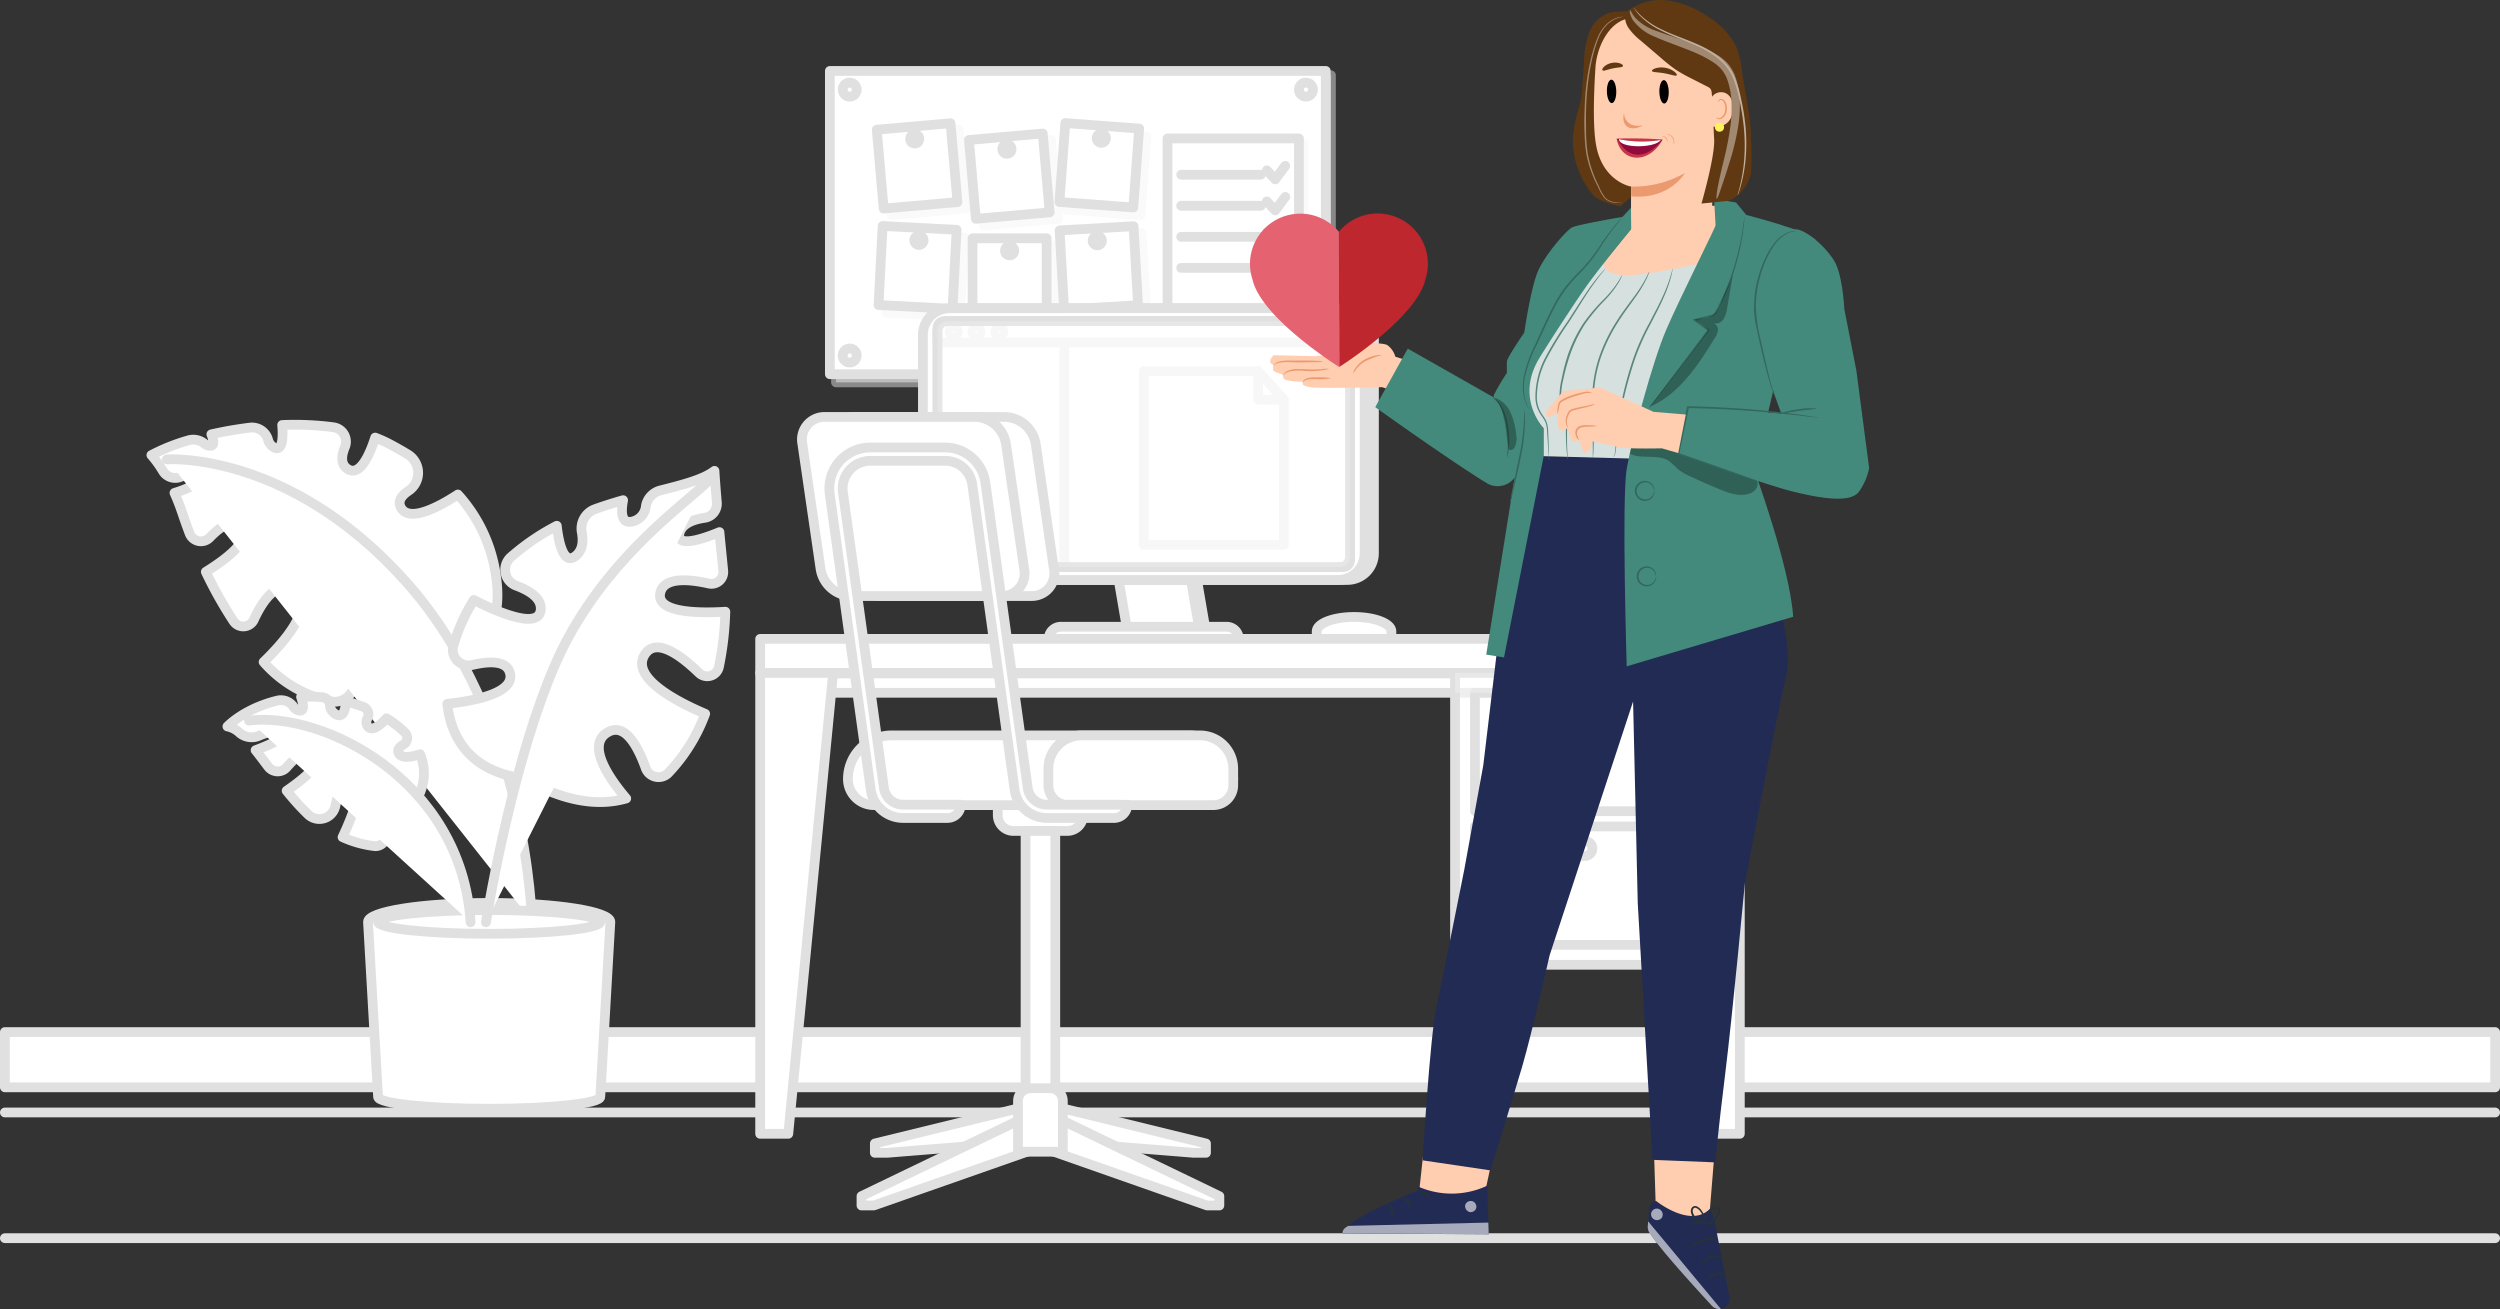 <svg xmlns="http://www.w3.org/2000/svg" width="513.013" height="268.632" viewBox="0 0 513.013 268.632">
  <rect x="0" y="0" width="513.013" height="268.632" fill="#333333" stroke="none"/>
  <g id="Group_14195" data-name="Group 14195" transform="translate(-706 -295.466)">
    <g id="Group_14174" data-name="Group 14174" transform="translate(2531.792 1162.202)">
      <g id="Group_14156" data-name="Group 14156" transform="translate(-1655.498 -852.182)">
        <rect id="Rectangle_4412" data-name="Rectangle 4412" width="101.564" height="63.027" transform="translate(1.257 0.887)" fill="#fff" stroke="#e0e0e0" stroke-linecap="round" stroke-linejoin="round" stroke-width="2" opacity="0.5" style="mix-blend-mode: overlay;isolation: isolate"/>
        <g id="Group_14155" data-name="Group 14155">
          <rect id="Rectangle_4413" data-name="Rectangle 4413" width="101.76" height="62.236" fill="#fff" stroke="#e0e0e0" stroke-linecap="round" stroke-linejoin="round" stroke-width="2"/>
          <rect id="Rectangle_4414" data-name="Rectangle 4414" width="26.969" height="35.35" transform="translate(70.243 15.104)" fill="#fff" stroke="#e0e0e0" stroke-linecap="round" stroke-linejoin="round" stroke-width="2" opacity="0.16" style="mix-blend-mode: multiply;isolation: isolate"/>
          <g id="Group_14137" data-name="Group 14137" transform="translate(2.629 2.398)">
            <g id="Group_14135" data-name="Group 14135">
              <path id="Path_33394" data-name="Path 33394" d="M-1569.588-847.224a1.439,1.439,0,0,1-1.439,1.439,1.439,1.439,0,0,1-1.439-1.439,1.438,1.438,0,0,1,1.439-1.439A1.439,1.439,0,0,1-1569.588-847.224Z" transform="translate(1572.466 848.663)" fill="#fff" stroke="#e0e0e0" stroke-linecap="round" stroke-linejoin="round" stroke-width="2"/>
              <path id="Path_33395" data-name="Path 33395" d="M-1569.588-767.143a1.439,1.439,0,0,1-1.439,1.439,1.439,1.439,0,0,1-1.439-1.439,1.439,1.439,0,0,1,1.439-1.44A1.44,1.44,0,0,1-1569.588-767.143Z" transform="translate(1572.466 823.146)" fill="#fff" stroke="#e0e0e0" stroke-linecap="round" stroke-linejoin="round" stroke-width="2"/>
            </g>
            <g id="Group_14136" data-name="Group 14136" transform="translate(93.625)">
              <path id="Path_33396" data-name="Path 33396" d="M-1432.176-847.224a1.439,1.439,0,0,1-1.44,1.439,1.439,1.439,0,0,1-1.439-1.439,1.439,1.439,0,0,1,1.439-1.439A1.439,1.439,0,0,1-1432.176-847.224Z" transform="translate(1435.055 848.663)" fill="#fff" stroke="#e0e0e0" stroke-linecap="round" stroke-linejoin="round" stroke-width="2"/>
              <path id="Path_33397" data-name="Path 33397" d="M-1432.176-767.143a1.44,1.44,0,0,1-1.44,1.439,1.439,1.439,0,0,1-1.439-1.439,1.44,1.44,0,0,1,1.439-1.44A1.44,1.44,0,0,1-1432.176-767.143Z" transform="translate(1435.055 823.146)" fill="#fff" stroke="#e0e0e0" stroke-linecap="round" stroke-linejoin="round" stroke-width="2"/>
            </g>
          </g>
          <g id="Group_14139" data-name="Group 14139" transform="translate(9.617 10.735)">
            <rect id="Rectangle_4415" data-name="Rectangle 4415" width="15.201" height="16.241" transform="translate(1.702 2.658) rotate(-5.015)" fill="#fff" stroke="#e0e0e0" stroke-linecap="round" stroke-linejoin="round" stroke-width="2" opacity="0.16" style="mix-blend-mode: multiply;isolation: isolate"/>
            <g id="Group_14138" data-name="Group 14138">
              <rect id="Rectangle_4416" data-name="Rectangle 4416" width="15.201" height="16.241" transform="translate(0 1.329) rotate(-5.015)" fill="#fff" stroke="#e0e0e0" stroke-linecap="round" stroke-linejoin="round" stroke-width="2"/>
              <circle id="Ellipse_1116" data-name="Ellipse 1116" cx="0.948" cy="0.948" r="0.948" transform="matrix(0.177, -0.984, 0.984, 0.177, 6.693, 3.975)" fill="#fff" stroke="#e0e0e0" stroke-linecap="round" stroke-linejoin="round" stroke-width="2"/>
            </g>
          </g>
          <g id="Group_14141" data-name="Group 14141" transform="translate(28.537 12.844)">
            <rect id="Rectangle_4417" data-name="Rectangle 4417" width="15.201" height="16.241" transform="translate(1.702 2.656) rotate(-5.006)" fill="#fff" stroke="#e0e0e0" stroke-linecap="round" stroke-linejoin="round" stroke-width="2" opacity="0.16" style="mix-blend-mode: multiply;isolation: isolate"/>
            <g id="Group_14140" data-name="Group 14140">
              <rect id="Rectangle_4418" data-name="Rectangle 4418" width="15.201" height="16.241" transform="translate(0 1.326) rotate(-5.006)" fill="#fff" stroke="#e0e0e0" stroke-linecap="round" stroke-linejoin="round" stroke-width="2"/>
              <circle id="Ellipse_1117" data-name="Ellipse 1117" cx="0.949" cy="0.949" r="0.949" transform="translate(6.846 2.26)" fill="#fff" stroke="#e0e0e0" stroke-linecap="round" stroke-linejoin="round" stroke-width="2"/>
            </g>
          </g>
          <g id="Group_14143" data-name="Group 14143" transform="translate(47.104 10.696)">
            <rect id="Rectangle_4419" data-name="Rectangle 4419" width="16.241" height="15.201" transform="translate(1.465 17.782) rotate(-85.728)" fill="#fff" stroke="#e0e0e0" stroke-linecap="round" stroke-linejoin="round" stroke-width="2" opacity="0.16" style="mix-blend-mode: multiply;isolation: isolate"/>
            <g id="Group_14142" data-name="Group 14142">
              <rect id="Rectangle_4420" data-name="Rectangle 4420" width="15.201" height="16.241" transform="translate(1.21 0) rotate(4.272)" fill="#fff" stroke="#e0e0e0" stroke-linecap="round" stroke-linejoin="round" stroke-width="2"/>
              <path id="Path_33398" data-name="Path 33398" d="M-1494.068-832.286a.948.948,0,0,1-1.016.875.947.947,0,0,1-.875-1.016.949.949,0,0,1,1.017-.876A.949.949,0,0,1-1494.068-832.286Z" transform="translate(1503.612 835.471)" fill="#fff" stroke="#e0e0e0" stroke-linecap="round" stroke-linejoin="round" stroke-width="2"/>
            </g>
          </g>
          <g id="Group_14145" data-name="Group 14145" transform="translate(9.991 31.819)">
            <rect id="Rectangle_4421" data-name="Rectangle 4421" width="16.241" height="15.201" transform="translate(1.502 17.771) rotate(-87.06)" fill="#fff" stroke="#e0e0e0" stroke-linecap="round" stroke-linejoin="round" stroke-width="2" opacity="0.16" style="mix-blend-mode: multiply;isolation: isolate"/>
            <g id="Group_14144" data-name="Group 14144">
              <rect id="Rectangle_4422" data-name="Rectangle 4422" width="15.201" height="16.241" transform="translate(0.833 0) rotate(2.94)" fill="#fff" stroke="#e0e0e0" stroke-linecap="round" stroke-linejoin="round" stroke-width="2"/>
              <path id="Path_33399" data-name="Path 33399" d="M-1548.986-801.559a.949.949,0,0,1-1,.9.949.949,0,0,1-.9-1,.949.949,0,0,1,1-.9A.948.948,0,0,1-1548.986-801.559Z" transform="translate(1558.225 804.55)" fill="#fff" stroke="#e0e0e0" stroke-linecap="round" stroke-linejoin="round" stroke-width="2"/>
            </g>
          </g>
          <g id="Group_14147" data-name="Group 14147" transform="translate(29.278 34.346)">
            <rect id="Rectangle_4423" data-name="Rectangle 4423" width="15.201" height="16.241" transform="translate(1.579 1.473)" fill="#fff" stroke="#e0e0e0" stroke-linecap="round" stroke-linejoin="round" stroke-width="2" opacity="0.16" style="mix-blend-mode: multiply;isolation: isolate"/>
            <g id="Group_14146" data-name="Group 14146">
              <rect id="Rectangle_4424" data-name="Rectangle 4424" width="15.201" height="16.241" fill="#fff" stroke="#e0e0e0" stroke-linecap="round" stroke-linejoin="round" stroke-width="2"/>
              <circle id="Ellipse_1118" data-name="Ellipse 1118" cx="0.949" cy="0.949" r="0.949" transform="translate(6.652 1.607)" fill="#fff" stroke="#e0e0e0" stroke-linecap="round" stroke-linejoin="round" stroke-width="2"/>
            </g>
          </g>
          <g id="Group_14149" data-name="Group 14149" transform="translate(47.141 31.865)">
            <rect id="Rectangle_4425" data-name="Rectangle 4425" width="15.201" height="16.241" transform="translate(1.66 2.244) rotate(-3.259)" fill="#fff" stroke="#e0e0e0" stroke-linecap="round" stroke-linejoin="round" stroke-width="2" opacity="0.16" style="mix-blend-mode: multiply;isolation: isolate"/>
            <g id="Group_14148" data-name="Group 14148">
              <rect id="Rectangle_4426" data-name="Rectangle 4426" width="15.201" height="16.241" transform="translate(0 0.864) rotate(-3.259)" fill="#fff" stroke="#e0e0e0" stroke-linecap="round" stroke-linejoin="round" stroke-width="2"/>
              <path id="Path_33400" data-name="Path 33400" d="M-1495.283-801.533a.949.949,0,0,1-.893,1,.949.949,0,0,1-1-.893.948.948,0,0,1,.893-1A.949.949,0,0,1-1495.283-801.533Z" transform="translate(1503.963 804.463)" fill="#fff" stroke="#e0e0e0" stroke-linecap="round" stroke-linejoin="round" stroke-width="2"/>
            </g>
          </g>
          <rect id="Rectangle_4427" data-name="Rectangle 4427" width="26.969" height="35.35" transform="translate(69.285 13.852)" fill="#fff" stroke="#e0e0e0" stroke-linecap="round" stroke-linejoin="round" stroke-width="2"/>
          <g id="Group_14154" data-name="Group 14154" transform="translate(72.089 19.479)">
            <g id="Group_14150" data-name="Group 14150">
              <line id="Line_401" data-name="Line 401" x2="16.343" transform="translate(0 1.82)" fill="#fff" stroke="#e0e0e0" stroke-linecap="round" stroke-linejoin="round" stroke-width="2"/>
              <path id="Path_33401" data-name="Path 33401" d="M-1444.726-822.668l1.727,1.852,2.059-2.779" transform="translate(1462.301 823.594)" fill="#fff" stroke="#e0e0e0" stroke-linecap="round" stroke-linejoin="round" stroke-width="2"/>
            </g>
            <g id="Group_14151" data-name="Group 14151" transform="translate(0 6.372)">
              <line id="Line_402" data-name="Line 402" x2="16.343" transform="translate(0 1.821)" fill="#fff" stroke="#e0e0e0" stroke-linecap="round" stroke-linejoin="round" stroke-width="2"/>
              <path id="Path_33402" data-name="Path 33402" d="M-1444.726-813.316l1.727,1.852,2.059-2.779" transform="translate(1462.301 814.242)" fill="#fff" stroke="#e0e0e0" stroke-linecap="round" stroke-linejoin="round" stroke-width="2"/>
            </g>
            <g id="Group_14152" data-name="Group 14152" transform="translate(0 12.743)">
              <line id="Line_403" data-name="Line 403" x2="16.343" transform="translate(0 1.821)" fill="#fff" stroke="#e0e0e0" stroke-linecap="round" stroke-linejoin="round" stroke-width="2"/>
              <path id="Path_33403" data-name="Path 33403" d="M-1444.726-803.965l1.727,1.852,2.059-2.779" transform="translate(1462.301 804.891)" fill="#fff" stroke="#e0e0e0" stroke-linecap="round" stroke-linejoin="round" stroke-width="2"/>
            </g>
            <g id="Group_14153" data-name="Group 14153" transform="translate(0 19.115)">
              <line id="Line_404" data-name="Line 404" x2="16.343" transform="translate(0 1.82)" fill="#fff" stroke="#e0e0e0" stroke-linecap="round" stroke-linejoin="round" stroke-width="2"/>
              <path id="Path_33404" data-name="Path 33404" d="M-1444.726-794.613l1.727,1.852,2.059-2.779" transform="translate(1462.301 795.539)" fill="#fff" stroke="#e0e0e0" stroke-linecap="round" stroke-linejoin="round" stroke-width="2"/>
            </g>
          </g>
        </g>
      </g>
      <g id="Group_14158" data-name="Group 14158" transform="translate(-1824.792 -654.954)">
        <rect id="Rectangle_4428" data-name="Rectangle 4428" width="511.013" height="11.345" fill="#fff" stroke="#e0e0e0" stroke-linecap="round" stroke-linejoin="round" stroke-width="2"/>
        <g id="Group_14157" data-name="Group 14157" transform="translate(0 16.504)">
          <line id="Line_405" data-name="Line 405" x2="511.013" fill="#fff" stroke="#e0e0e0" stroke-linecap="round" stroke-linejoin="round" stroke-width="2"/>
          <line id="Line_406" data-name="Line 406" x2="511.013" transform="translate(0 25.793)" fill="#fff" stroke="#e0e0e0" stroke-linecap="round" stroke-linejoin="round" stroke-width="2"/>
        </g>
      </g>
      <g id="Group_14161" data-name="Group 14161" transform="translate(-1636.407 -803.488)">
        <path id="Path_33405" data-name="Path 33405" d="M-1472.259-696.364H-1487.1l-5.581-32.577h14.839Z" transform="translate(1530.58 764.217)" fill="#fff" stroke="#e0e0e0" stroke-linecap="round" stroke-linejoin="round" stroke-width="2"/>
        <path id="Path_33406" data-name="Path 33406" d="M-1474.089-696.364h-14.839l-5.581-32.577h14.839Z" transform="translate(1531.163 764.217)" fill="#fff" stroke="#e0e0e0" stroke-linecap="round" stroke-linejoin="round" stroke-width="2"/>
        <path id="Path_33407" data-name="Path 33407" d="M-1471.411-682.293h-39a2.491,2.491,0,0,1,2.491-2.491h34.014a2.491,2.491,0,0,1,2.491,2.491Z" transform="translate(1536.229 750.146)" fill="#fff" stroke="#e0e0e0" stroke-linecap="round" stroke-linejoin="round" stroke-width="2"/>
        <rect id="Rectangle_4429" data-name="Rectangle 4429" width="90.64" height="55.764" rx="5.468" transform="translate(1.916)" fill="#fff" stroke="#e0e0e0" stroke-linecap="round" stroke-linejoin="round" stroke-width="2"/>
        <rect id="Rectangle_4430" data-name="Rectangle 4430" width="90.64" height="55.764" rx="5.468" fill="#fff" stroke="#e0e0e0" stroke-linecap="round" stroke-linejoin="round" stroke-width="2"/>
        <rect id="Rectangle_4431" data-name="Rectangle 4431" width="84.645" height="50.453" rx="2.016" transform="translate(2.998 2.655)" fill="#fff" stroke="#e0e0e0" stroke-linecap="round" stroke-linejoin="round" stroke-width="2"/>
        <path id="Path_33408" data-name="Path 33408" d="M-1448.474-776.817h-57.27v50.453h57.27a1.373,1.373,0,0,0,1.373-1.374v-47.706A1.373,1.373,0,0,0-1448.474-776.817Z" transform="translate(1534.743 779.473)" fill="#fff" stroke="#e0e0e0" stroke-linecap="round" stroke-linejoin="round" stroke-width="2"/>
        <path id="Path_33409" data-name="Path 33409" d="M-1453.045-726.11h-28.744v-35.643h23.474l5.27,5.86Z" transform="translate(1527.11 774.672)" fill="#fff" stroke="#e0e0e0" stroke-linecap="round" stroke-linejoin="round" stroke-width="2"/>
        <path id="Path_33410" data-name="Path 33410" d="M-1442.067-755.893h-5.27v-5.86Z" transform="translate(1516.132 774.672)" fill="#fff" stroke="#e0e0e0" stroke-linecap="round" stroke-linejoin="round" stroke-width="2"/>
        <g id="Group_14160" data-name="Group 14160" transform="translate(2.998 2.655)">
          <path id="Path_33411" data-name="Path 33411" d="M-1460.634-776.817h-81.9a1.373,1.373,0,0,0-1.374,1.374v3h84.644v-3A1.373,1.373,0,0,0-1460.634-776.817Z" transform="translate(1543.905 776.817)" fill="#fff" stroke="#e0e0e0" stroke-linecap="round" stroke-linejoin="round" stroke-width="2"/>
          <g id="Group_14159" data-name="Group 14159" transform="translate(2.511 1.371)">
            <path id="Path_33412" data-name="Path 33412" d="M-1538.591-773.991a.815.815,0,0,1-.815.815.814.814,0,0,1-.814-.815.814.814,0,0,1,.814-.814A.815.815,0,0,1-1538.591-773.991Z" transform="translate(1540.22 774.805)" fill="#fff" stroke="#e0e0e0" stroke-linecap="round" stroke-linejoin="round" stroke-width="2"/>
            <path id="Path_33413" data-name="Path 33413" d="M-1531.725-773.991a.814.814,0,0,1-.814.815.814.814,0,0,1-.814-.815.814.814,0,0,1,.814-.814A.814.814,0,0,1-1531.725-773.991Z" transform="translate(1538.032 774.805)" fill="#fff" stroke="#e0e0e0" stroke-linecap="round" stroke-linejoin="round" stroke-width="2"/>
            <path id="Path_33414" data-name="Path 33414" d="M-1524.858-773.991a.815.815,0,0,1-.815.815.814.814,0,0,1-.814-.815.814.814,0,0,1,.814-.814A.814.814,0,0,1-1524.858-773.991Z" transform="translate(1535.844 774.805)" fill="#fff" stroke="#e0e0e0" stroke-linecap="round" stroke-linejoin="round" stroke-width="2"/>
          </g>
        </g>
        <rect id="Rectangle_4432" data-name="Rectangle 4432" width="84.645" height="50.453" rx="2.016" transform="translate(2.998 2.655)" fill="#fff" stroke="#e0e0e0" stroke-linecap="round" stroke-linejoin="round" stroke-width="2" opacity="0.74" style="mix-blend-mode: overlay;isolation: isolate"/>
      </g>
      <path id="Path_33415" data-name="Path 33415" d="M-1422.041-687.73c-4.234,0-7.665,1.33-7.665,2.97v1.394a1.05,1.05,0,0,0,1.05,1.05h13.23a1.05,1.05,0,0,0,1.051-1.05v-1.394C-1414.376-686.4-1417.808-687.73-1422.041-687.73Z" transform="translate(-125.894 -52.403)" fill="#fff" stroke="#e0e0e0" stroke-linecap="round" stroke-linejoin="round" stroke-width="2"/>
      <g id="Group_14162" data-name="Group 14162" transform="translate(-1669.805 -735.634)">
        <rect id="Rectangle_4433" data-name="Rectangle 4433" width="138.95" height="3.978" transform="translate(6.324 7.09)" fill="#fff" stroke="#e0e0e0" stroke-linecap="round" stroke-linejoin="round" stroke-width="2"/>
        <rect id="Rectangle_4434" data-name="Rectangle 4434" width="201.038" height="6.98" transform="translate(0 0)" fill="#fff" stroke="#e0e0e0" stroke-linecap="round" stroke-linejoin="round" stroke-width="2"/>
        <path id="Path_33416" data-name="Path 33416" d="M-1597.321-670.883V-576.3h5.774l9.2-94.583Z" transform="translate(1597.321 677.864)" fill="#fff" stroke="#e0e0e0" stroke-linecap="round" stroke-linejoin="round" stroke-width="2"/>
        <path id="Path_33417" data-name="Path 33417" d="M-1309.265-670.883V-576.3h-5.774l-9.2-94.583Z" transform="translate(1510.303 677.864)" fill="#fff" stroke="#e0e0e0" stroke-linecap="round" stroke-linejoin="round" stroke-width="2"/>
        <path id="Path_33418" data-name="Path 33418" d="M-1338.744-610.985h-49.3v-59.9h43.475Z" transform="translate(1530.635 677.864)" fill="#fff" stroke="#e0e0e0" stroke-linecap="round" stroke-linejoin="round" stroke-width="2"/>
        <path id="Path_33419" data-name="Path 33419" d="M-1344-640.587l-2.363-24.3h-35.677v24.3Z" transform="translate(1528.723 675.952)" fill="#fff" stroke="#e0e0e0" stroke-linecap="round" stroke-linejoin="round" stroke-width="2"/>
        <path id="Path_33420" data-name="Path 33420" d="M-1352.959-657.425h-7.09a1.534,1.534,0,0,1-1.533-1.533h0a1.533,1.533,0,0,1,1.533-1.533h7.09a1.533,1.533,0,0,1,1.533,1.533h0A1.533,1.533,0,0,1-1352.959-657.425Z" transform="translate(1522.203 674.552)" fill="#fff" stroke="#e0e0e0" stroke-linecap="round" stroke-linejoin="round" stroke-width="2"/>
        <path id="Path_33421" data-name="Path 33421" d="M-1382.044-624.631v24.3h40.707l-2.363-24.3Z" transform="translate(1528.723 663.125)" fill="#fff" stroke="#e0e0e0" stroke-linecap="round" stroke-linejoin="round" stroke-width="2"/>
        <path id="Path_33422" data-name="Path 33422" d="M-1352.959-617.173h-7.09a1.533,1.533,0,0,1-1.533-1.533h0a1.533,1.533,0,0,1,1.533-1.533h7.09a1.533,1.533,0,0,1,1.533,1.533h0A1.533,1.533,0,0,1-1352.959-617.173Z" transform="translate(1522.203 661.726)" fill="#fff" stroke="#e0e0e0" stroke-linecap="round" stroke-linejoin="round" stroke-width="2"/>
        <path id="Path_33423" data-name="Path 33423" d="M-1344.171-666.8l-.4-4.088h-43.475v4.088Z" transform="translate(1530.635 677.864)" fill="#fff" stroke="#e0e0e0" stroke-linecap="round" stroke-linejoin="round" stroke-width="2" opacity="0.5" style="mix-blend-mode: overlay;isolation: isolate"/>
      </g>
      <g id="Group_14165" data-name="Group 14165" transform="translate(-1661.208 -781.174)">
        <g id="Group_14163" data-name="Group 14163" transform="translate(14.938 141.388)">
          <path id="Path_33424" data-name="Path 33424" d="M-1531.319-533.173l-28.936,2.332h-2.526v-1.916l31.462-7.7Z" transform="translate(1562.781 540.455)" fill="#fff" stroke="#e0e0e0" stroke-linecap="round" stroke-linejoin="round" stroke-width="2"/>
          <path id="Path_33425" data-name="Path 33425" d="M-1509.221-533.173l28.936,2.332h2.526v-1.916l-31.462-7.7Z" transform="translate(1545.714 540.455)" fill="#fff" stroke="#e0e0e0" stroke-linecap="round" stroke-linejoin="round" stroke-width="2"/>
        </g>
        <path id="Rectangle_4435" data-name="Rectangle 4435" d="M0,0H17.5a0,0,0,0,1,0,0V2.262a3.231,3.231,0,0,1-3.231,3.231H3.231A3.231,3.231,0,0,1,0,2.262V0A0,0,0,0,1,0,0Z" transform="translate(40.164 79.462)" fill="#fff" stroke="#e0e0e0" stroke-linecap="round" stroke-linejoin="round" stroke-width="2"/>
        <path id="Path_33426" data-name="Path 33426" d="M-1534.859-711.219h-30.781a6.583,6.583,0,0,1-6.3-5.5l-3.753-25.752a4.639,4.639,0,0,1,4.7-5.5h30.781a6.583,6.583,0,0,1,6.3,5.5l3.753,25.752A4.639,4.639,0,0,1-1534.859-711.219Z" transform="translate(1581.851 747.966)" fill="#fff" stroke="#e0e0e0" stroke-linecap="round" stroke-linejoin="round" stroke-width="2"/>
        <path id="Path_33427" data-name="Path 33427" d="M-1543.813-711.219h-30.781a6.583,6.583,0,0,1-6.3-5.5l-3.753-25.752a4.64,4.64,0,0,1,4.7-5.5h30.781a6.583,6.583,0,0,1,6.3,5.5l3.753,25.752A4.64,4.64,0,0,1-1543.813-711.219Z" transform="translate(1584.704 747.966)" fill="#fff" stroke="#e0e0e0" stroke-linecap="round" stroke-linejoin="round" stroke-width="2"/>
        <path id="Rectangle_4436" data-name="Rectangle 4436" d="M8.963,0H70.1a8.963,8.963,0,0,1,8.963,8.963v0a5.346,5.346,0,0,1-5.346,5.346H5.346A5.346,5.346,0,0,1,0,8.963v0A8.963,8.963,0,0,1,8.963,0Z" transform="translate(9.414 65.345)" fill="#fff" stroke="#e0e0e0" stroke-linecap="round" stroke-linejoin="round" stroke-width="2"/>
        <path id="Path_33428" data-name="Path 33428" d="M-1472.583-641.834v-3.384a6.843,6.843,0,0,0-6.844-6.843h-24.242a6.843,6.843,0,0,0-6.844,6.843v3.384a4.082,4.082,0,0,0,4.081,4.082h29.765A4.082,4.082,0,0,0-1472.583-641.834Z" transform="translate(1561.063 717.406)" fill="#fff" stroke="#e0e0e0" stroke-linecap="round" stroke-linejoin="round" stroke-width="2"/>
        <rect id="Rectangle_4437" data-name="Rectangle 4437" width="6.1" height="60.073" transform="translate(45.865 84.955)" fill="#fff" stroke="#e0e0e0" stroke-linecap="round" stroke-linejoin="round" stroke-width="2"/>
        <path id="Path_33429" data-name="Path 33429" d="M-1532.6-530.2l-31.68,11.115h-2.526V-521l34.206-16.48Z" transform="translate(1579.002 680.895)" fill="#fff" stroke="#e0e0e0" stroke-linecap="round" stroke-linejoin="round" stroke-width="2"/>
        <path id="Path_33430" data-name="Path 33430" d="M-1509.221-530.2l31.68,11.115h2.526V-521l-34.206-16.48Z" transform="translate(1560.652 680.895)" fill="#fff" stroke="#e0e0e0" stroke-linecap="round" stroke-linejoin="round" stroke-width="2"/>
        <g id="Group_14164" data-name="Group 14164" transform="translate(5.619 6.269)">
          <path id="Path_33431" data-name="Path 33431" d="M-1515.34-665.465a2.726,2.726,0,0,1-2.725,2.725h-13.777a6.707,6.707,0,0,1-6.616-5.762l-8.7-62.713a5.617,5.617,0,0,0-5.541-4.825h-15.211a5.917,5.917,0,0,0-3.157.854,5.689,5.689,0,0,0-2.624,5.605l8.42,60.7a3.97,3.97,0,0,0,3.917,3.411h11.838a2.725,2.725,0,0,1-2.725,2.725h-9.113a6.707,6.707,0,0,1-6.617-5.762l-8.4-60.528a8.652,8.652,0,0,1,.625-4.766,8.417,8.417,0,0,1,7.675-4.969h15.366a8.354,8.354,0,0,1,8.24,7.176l8.7,62.713a3.971,3.971,0,0,0,3.917,3.411Z" transform="translate(1576.458 738.765)" fill="#fff" stroke="#e0e0e0" stroke-linecap="round" stroke-linejoin="round" stroke-width="2"/>
        </g>
        <path id="Rectangle_4438" data-name="Rectangle 4438" d="M2.614,0H6.585A2.614,2.614,0,0,1,9.2,2.614V13.031a0,0,0,0,1,0,0H0a0,0,0,0,1,0,0V2.614A2.614,2.614,0,0,1,2.614,0Z" transform="translate(44.316 137.747)" fill="#fff" stroke="#e0e0e0" stroke-linecap="round" stroke-linejoin="round" stroke-width="2"/>
      </g>
      <g id="Group_14173" data-name="Group 14173" transform="translate(-1794.718 -779.569)">
        <g id="Group_14172" data-name="Group 14172">
          <path id="Path_33432" data-name="Path 33432" d="M-1690.561-601.606c-13.735,0-24.869,1.746-24.869,3.9l2.067,35.9c0,1.346,10.209,2.436,22.8,2.436s22.8-1.09,22.8-2.436l2.068-35.9C-1665.693-599.86-1676.827-601.606-1690.561-601.606Z" transform="translate(1759.87 699.723)" fill="#fff" stroke="#e0e0e0" stroke-linecap="round" stroke-linejoin="round" stroke-width="2"/>
          <g id="Group_14167" data-name="Group 14167">
            <g id="Group_14166" data-name="Group 14166">
              <path id="Path_33433" data-name="Path 33433" d="M-1717.767-731.3c-3.831,2.5-9.888,5.764-11.654,2.76-.773-1.314.022-2.5,1.536-3.519a4.436,4.436,0,0,0-.178-7.485q-1.745-1.061-3.672-2.083a27.1,27.1,0,0,0-3-1.353c-1.148,3.57-3.183,8.145-5.714,6.407-1.38-.948-1.251-2.651-.493-4.474a2.981,2.981,0,0,0-2.36-4.055,61.047,61.047,0,0,0-10.523-.461c.219,2.565.111,5.4-1.6,4.65a2.481,2.481,0,0,1-1.32-1.721,3.438,3.438,0,0,0-3.769-2.385c-2.726.339-5.369.807-7.841,1.368.507,1.266.743,2.529-.451,2.349a2.161,2.161,0,0,1-1.059-.5,3.579,3.579,0,0,0-3.309-.583,39.741,39.741,0,0,0-7.486,3,22.638,22.638,0,0,1,2.387,3.3,2.931,2.931,0,0,0,3.654,1.15c1.475-.628,2.821-.867,3.38-.047.9,1.314-2.1,2.558-4.686,3.356.542,1.207,1.079,2.557,1.582,4.051s1.008,2.91,1.526,4.282a2.493,2.493,0,0,0,4.138.815c2.231-2.315,4.716-3.914,6.432-2.185,2.513,2.531-3.29,6.781-7.243,9.232a84.7,84.7,0,0,0,5.691,10.139,2.4,2.4,0,0,0,4.179-.343c1.943-4.2,4.744-7.974,8.1-5.932,4.924,3-2.212,10.868-6.113,14.635a25.038,25.038,0,0,0,13.843,8.081,4.029,4.029,0,0,0,4.724-4.626c-.732-4.459-.63-8.62,2.163-9.005,3.833-.529,4.753,7.129,4.9,13.059a40.048,40.048,0,0,0,14.7-8.22s9.361-3.129,7.389-16.64A31.154,31.154,0,0,0-1717.767-731.3Z" transform="translate(1780.653 745.609)" fill="#fff" stroke="#e0e0e0" stroke-linecap="round" stroke-linejoin="round" stroke-width="2"/>
            </g>
            <path id="Path_33434" data-name="Path 33434" d="M-1775.994-735.2s24.86-1.849,48.907,24.937c25.3,28.18,25.977,69.795,25.977,69.795" transform="translate(1779.168 742.303)" fill="#fff" stroke="#e0e0e0" stroke-linecap="round" stroke-linejoin="round" stroke-width="2"/>
          </g>
          <ellipse id="Ellipse_1119" data-name="Ellipse 1119" cx="22.801" cy="2.436" rx="22.801" ry="2.436" transform="translate(46.507 99.582)" fill="#fff" stroke="#e0e0e0" stroke-linecap="round" stroke-linejoin="round" stroke-width="2"/>
          <g id="Group_14169" data-name="Group 14169" transform="translate(60.704 9.457)">
            <g id="Group_14168" data-name="Group 14168">
              <path id="Path_33435" data-name="Path 33435" d="M-1647.837-706.723c.749-3.208,5.719-2.836,9.967-1.881a2.43,2.43,0,0,0,2.946-2.6c-.282-2.992-.579-5.776-.776-7.959-2.715,1.133-8.961,3.435-8.208.274.486-2.039,2.9-2.873,5.163-3.2a2.937,2.937,0,0,0,2.51-3.153c-.4-4.8-.486-6.487-.486-6.487-2.257,1.722-6.2,2.779-11.016,3.989a4.051,4.051,0,0,0-3.059,3.213,3.565,3.565,0,0,1-2.6,3.145c-2.471.706-2.552-1.8-2.076-4.333-1.889.54-3.833,1.147-5.8,1.854a4.234,4.234,0,0,0-2.67,4.786c.337,1.873.14,3.666-1.239,4.782-2.434,1.97-3.465-2.4-3.9-6.169a47.189,47.189,0,0,0-9.437,6.437,3.484,3.484,0,0,0,1.161,5.872c2.834,1.057,5.167,2.623,4.983,4.9-.354,4.378-9.683.091-13.734-1.988a38.007,38.007,0,0,0-4.184,9.32,3.223,3.223,0,0,0,3.818,4.032c3.766-.883,7.125-.875,7.784,1.647,1.066,4.075-7.1,5.689-12.869,6.318.827,7.545,5.258,13.9,15.488,15.267,8.558,4.87,15.57,5.783,21.238,4.154-3.292-3.863-8.324-10.915-3.831-13.57,3.5-2.071,6.156,2.686,7.823,7.338a2.807,2.807,0,0,0,4.623,1.036,35.389,35.389,0,0,0,7.586-12.183c-4.875-2.056-15.578-7.262-12.367-12.191,2.261-3.471,7.147-.016,11.1,3.808a2.448,2.448,0,0,0,4.094-1.26,64.67,64.67,0,0,0,1.313-11.3C-1639.43-702.517-1648.831-702.462-1647.837-706.723Z" transform="translate(1691.559 731.73)" fill="#fff" stroke="#e0e0e0" stroke-linecap="round" stroke-linejoin="round" stroke-width="2"/>
            </g>
            <path id="Path_33436" data-name="Path 33436" d="M-1634.2-728.778c-5.133,4.983-19.122,14.564-28.7,31.975-7.987,14.515-14.154,41.515-17.008,58.649" transform="translate(1687.848 730.789)" fill="#fff" stroke="#e0e0e0" stroke-linecap="round" stroke-linejoin="round" stroke-width="2"/>
          </g>
          <g id="Group_14171" data-name="Group 14171" transform="translate(15.593 55.793)">
            <g id="Group_14170" data-name="Group 14170">
              <path id="Path_33437" data-name="Path 33437" d="M-1722.642-652.162c-.3-.66.146-1.231.979-1.718a1.578,1.578,0,0,0,.329-2.476,21.28,21.28,0,0,0-3.786-2.932c-1.431,1.581-2.976,2.736-3.847,1.669a1.511,1.511,0,0,1-.018-1.744,1.656,1.656,0,0,0-.913-2.269,32.68,32.68,0,0,0-3.57-1.126c-.089,1.852-.552,3.362-1.949,2.719a2.411,2.411,0,0,1-1.345-2.114,1.667,1.667,0,0,0-1.52-1.444,27.368,27.368,0,0,0-4.374-.073c.519,1.558.688,2.9-.327,2.824a1.842,1.842,0,0,1-1.263-.851,3.138,3.138,0,0,0-3.236-1.23c-6.873,1.664-10.285,5.319-10.285,5.319a5.116,5.116,0,0,1,2.509,1.314,3.794,3.794,0,0,0,3.976.595c1.63-.709,3.3-1.148,4.447-.724,2,.74-2.125,2.545-5.152,3.683.826,1.037,1.686,2.182,2.582,3.378a2.446,2.446,0,0,0,3.82.112c1.884-2.193,4.1-3.948,5.8-2.828,2.321,1.532-2.4,5.3-5.828,7.661a49.838,49.838,0,0,0,4.434,4.9,3.343,3.343,0,0,0,5.548-1.71c.718-3.313,1.856-6.235,3.616-5.847,2.888.636-.3,8.289-2.125,12.179a22.027,22.027,0,0,0,6.629,1.847,2.147,2.147,0,0,0,2.189-2.764c-.812-2.811-1.16-5.577.47-5.891,2.052-.4,2.884,3.669,3.22,6.982,1.754-1.6,2.838-4.363,3.054-8.584a10.21,10.21,0,0,0,.348-8.61C-1720.211-651.267-1722.123-651.014-1722.642-652.162Z" transform="translate(1757.768 663.723)" fill="#fff" stroke="#e0e0e0" stroke-linecap="round" stroke-linejoin="round" stroke-width="2"/>
            </g>
            <path id="Path_33438" data-name="Path 33438" d="M-1751.279-656.6c14.948-1.916,43.564,12.009,45.48,41.392" transform="translate(1755.7 661.51)" fill="#fff" stroke="#e0e0e0" stroke-linecap="round" stroke-linejoin="round" stroke-width="2"/>
          </g>
        </g>
      </g>
    </g>
    <g id="Group_14194" data-name="Group 14194" transform="translate(3087.469 1173.085)">
      <g id="freepik--Character--inject-200" transform="translate(-2120.816 -877.619)">
        <path id="Path_33439" data-name="Path 33439" d="M-2059.824-518.054l1.164-5.385-13.986-1.548-.855,7.868,4.866,3.083Z" transform="translate(2103.991 762.33)" fill="#ffcdb0"/>
        <path id="Path_33440" data-name="Path 33440" d="M-1988.911-537.4-1990.8-514.2l-10.648-1.541-.72-22.79Z" transform="translate(2080.67 766.757)" fill="#ffcdb0"/>
        <path id="Path_33441" data-name="Path 33441" d="M-2002-511.476s7.148,5.768,11.126,1.528l.794,2.255,3.13,15.884a2.074,2.074,0,0,1-1.393,2.41,2.1,2.1,0,0,1-2.16-.565c-2.887-3.1-13.461-14.565-13.232-16l.33-3.816a1.95,1.95,0,0,1,1.406-1.7Z" transform="translate(2081.182 757.913)" fill="#222b54"/>
        <g id="Group_14175" data-name="Group 14175" transform="translate(77.457 250.617)" opacity="0.6">
          <path id="Path_33442" data-name="Path 33442" d="M-1988.71-487.289l-14.922-17.977-.054.835a2.315,2.315,0,0,0,.626,1.9c1.178,1.811,4.516,5.923,12.505,14.585a2.121,2.121,0,0,0,1.844.673Z" transform="translate(2003.719 505.266)" fill="#fff"/>
        </g>
        <g id="Group_14176" data-name="Group 14176" transform="translate(78.157 248.011)" opacity="0.6">
          <path id="Path_33443" data-name="Path 33443" d="M-2000.735-508.84a1.212,1.212,0,0,1,.229,1.622,1.232,1.232,0,0,1-1.649.229,1.172,1.172,0,0,1-.331-1.623,1.171,1.171,0,0,1,1.623-.33,1.161,1.161,0,0,1,.215.183" transform="translate(2002.68 509.138)" fill="#fff"/>
        </g>
        <path id="Path_33444" data-name="Path 33444" d="M-1987.41-492.831a6.9,6.9,0,0,1,1.885-1.407,7.564,7.564,0,0,1,2.363-.269c.033-.121-.229-.222-.673-.316a3.3,3.3,0,0,0-1.837.182,3.2,3.2,0,0,0-1.447,1.117C-1987.4-493.141-1987.47-492.851-1987.41-492.831Z" transform="translate(2075.851 752.487)" fill="#263238"/>
        <path id="Path_33445" data-name="Path 33445" d="M-1985.5-488.361a19.811,19.811,0,0,1,1.851-.72,19.219,19.219,0,0,1,2.019-.108,2.315,2.315,0,0,0-2.093-.316C-1984.932-489.236-1985.625-488.422-1985.5-488.361Z" transform="translate(2075.224 750.756)" fill="#263238"/>
        <path id="Path_33446" data-name="Path 33446" d="M-1991.033-498.121a21.58,21.58,0,0,1,2.78-1.3,26.846,26.846,0,0,1,3.049-.471,4.512,4.512,0,0,0-3.184.054A4.676,4.676,0,0,0-1991.033-498.121Z" transform="translate(2077.031 754.203)" fill="#263238"/>
        <path id="Path_33447" data-name="Path 33447" d="M-1991.041-504.534c.047.128,1.2-.249,2.652-.2s2.591.471,2.638.357a3.962,3.962,0,0,0-2.625-.787A4.225,4.225,0,0,0-1991.041-504.534Z" transform="translate(2077.032 755.851)" fill="#263238"/>
        <path id="Path_33448" data-name="Path 33448" d="M-1987.4-506.271a1.645,1.645,0,0,0-.061-.747,5.08,5.08,0,0,0-.835-1.878,2.341,2.341,0,0,0-1.131-.989.841.841,0,0,0-.916.283,1.3,1.3,0,0,0-.215.922,2.928,2.928,0,0,0,2.861,2.356,3.365,3.365,0,0,0,3.13-2.08,1.119,1.119,0,0,0-.054-.956.828.828,0,0,0-.9-.33,2.838,2.838,0,0,0-1.252.814,5.689,5.689,0,0,0-1.2,1.669,1.718,1.718,0,0,0-.229.713,9.144,9.144,0,0,1,1.649-2.161,2.686,2.686,0,0,1,1.1-.673.451.451,0,0,1,.491.175.79.79,0,0,1,0,.633,3.029,3.029,0,0,1-2.733,1.777,2.558,2.558,0,0,1-2.463-1.972.911.911,0,0,1,.128-.673.451.451,0,0,1,.5-.162,2.128,2.128,0,0,1,.976.814A7.52,7.52,0,0,1-1987.4-506.271Z" transform="translate(2076.877 757.406)" fill="#263238"/>
        <path id="Path_33449" data-name="Path 33449" d="M-2008.84-737.637c0,.5,5.2,18.065,5.2,18.065s8.413,16.786,5.694,27.178c-1.5,5.728-8.265,41.562-8.265,41.562s-2.571,27.32-4.038,39.1-2.019,18.1-2.019,18.1l-12.889-.518-3.029-52.687-.956-41.373-17.129,52.088s-3.655,16.093-5.647,22.884-6.5,21.249-6.5,21.249l-13.912-2.06s1.5-25.327,2.827-31.466,5.721-28.181,5.721-28.181l3.9-21.424,4.173-34.871,3.628-13.407,4.51-15.164Z" transform="translate(2103.608 832.157)" fill="#222b54"/>
        <path id="Path_33450" data-name="Path 33450" d="M-2093.123-770.5a4.414,4.414,0,0,0-1.636-2.376c-1.137-.612-6.2-.411-7.269-.411s-4.489-1.286-6.057,0a1.042,1.042,0,0,0,.67,1.314.963.963,0,0,0,.124.032c1.851.37,5.277,1.09,5.122,1.346s-6.01-.4-7.222,0l-8.7-.209s-1.528,1.413-.114,1.972v1.151a3.938,3.938,0,0,0,1.5.673c1.137.343-.074,1.023,1.42,1.346a13.234,13.234,0,0,0,3.069.276l.141.673a4.978,4.978,0,0,0,1.494.471c1.211.276,14.747,0,14.747,0l6.912,2.194,1-6.811Z" transform="translate(2118.801 843.695)" fill="#ffcdb0"/>
        <path id="Path_33451" data-name="Path 33451" d="M-2087.635-769.378a18.813,18.813,0,0,0-3.365,1.259,6.439,6.439,0,0,0-1.885,1.635,10.381,10.381,0,0,1-.606.875,2.012,2.012,0,0,1,.4-1.01,5.5,5.5,0,0,1,1.9-1.811,7.634,7.634,0,0,1,2.47-.882A2.821,2.821,0,0,1-2087.635-769.378Z" transform="translate(2110.526 842.239)" fill="#eb996e"/>
        <path id="Path_33452" data-name="Path 33452" d="M-2103.026-762.4a13.467,13.467,0,0,1-3.035.2,6.857,6.857,0,0,0-2.073.141,2.01,2.01,0,0,0-.673.5c-.054,0,0-.437.552-.727a5.227,5.227,0,0,1,2.174-.269A13.2,13.2,0,0,1-2103.026-762.4Z" transform="translate(2115.539 840.009)" fill="#eb996e"/>
        <path id="Path_33453" data-name="Path 33453" d="M-2105.391-765.188a5.816,5.816,0,0,1-1.4.289,16,16,0,0,1-3.473.155,8.964,8.964,0,0,0-3.365.155,2.074,2.074,0,0,0-.875.451c-.161.162-.141.31-.175.31s-.094-.162.067-.4a1.945,1.945,0,0,1,.9-.6,5.055,5.055,0,0,1,1.555-.316,16.893,16.893,0,0,1,1.918.047,22.054,22.054,0,0,0,3.419-.054A5.952,5.952,0,0,1-2105.391-765.188Z" transform="translate(2117.467 840.87)" fill="#eb996e"/>
        <path id="Path_33454" data-name="Path 33454" d="M-2107.565-767.487a6.978,6.978,0,0,1-1.514.121c-.936,0-2.228.047-3.655.047-.713,0-1.393-.061-2.019-.054a8.931,8.931,0,0,0-1.608.1,2.54,2.54,0,0,0-1.01.31c-.2.135-.256.276-.283.263s0-.175.2-.37a2.286,2.286,0,0,1,1.043-.451,7.906,7.906,0,0,1,1.656-.175c.626,0,1.306.04,2.019,0,1.42,0,2.692,0,3.641.054A6.275,6.275,0,0,1-2107.565-767.487Z" transform="translate(2118.429 841.681)" fill="#eb996e"/>
        <path id="Path_33455" data-name="Path 33455" d="M-2011.1-810.908l-6.63,8.124,1.5,3.352,7.814.579,8.01-1.319,4.462-1.6,2.867-7.363-.888-5.809-3.123.128Z" transform="translate(2085.757 857.129)" fill="#ffcdb0"/>
        <path id="Path_33456" data-name="Path 33456" d="M-2024.7-797.866s-.532,2.638,4.254,2.793,17.109-2.793,17.109-2.793l10.042,17.708-10.655,23.133-33.175-.915v-5.782s-2.887-1.979-3.2-8.077a25.421,25.421,0,0,1,1.521-10.345Z" transform="translate(2093.159 851.545)" fill="#d6e1df"/>
        <path id="Path_33457" data-name="Path 33457" d="M-2036.055-812.467s-9.154,1.568-10.3,2.14-5.721,5.721-7.148,9.3-2.692,12.3-2.692,12.3-3.574,5.149-3.574,6v2.288a42.96,42.96,0,0,0-2.692,4.577v.431l-17.641-10.008-6.67,12.007s15.48,11.085,22.884,15.595a4.3,4.3,0,0,0,5.714-1.151h0L-2064-722.647l3.648.572,8.137-41.272v-5.782s-5.876-6.058-.922-14.289c1.723-2.854,6.731-10.581,9.423-14.437s9.531-12.176,9.531-12.176l.034-4.456Z" transform="translate(2108.329 856.979)" fill="#448a7c"/>
        <path id="Path_33458" data-name="Path 33458" d="M-1992.421-817l4.523.754,2.107,2.564s12.741,3.217,14.249,5.176-7.794,26.922-7.794,26.922l-4.8,20.306s7.364,20.111,7.949,30.039l-34.151,10.17s-1.057-34.326,0-40.512,5.27-21.989,8.131-28.619,10.1-20.932,10.1-21.383S-1992.421-817-1992.421-817Z" transform="translate(2083.494 857.799)" fill="#448a7c"/>
        <g id="Group_14177" data-name="Group 14177" transform="translate(73.802 91.392)" opacity="0.3">
          <path id="Path_33459" data-name="Path 33459" d="M-1983.082-734.586a2.476,2.476,0,0,0-1.137-.969c-3.365-1.763-7.33-1.972-10.9-3.278-3.4-1.238-6.73-3.5-10.291-2.9-1.393.236-2.086.229-3.48.485l-.256,1.144c2.167,1.138,5.9.061,7.935,1.413a21.459,21.459,0,0,1,1.885,1.71,11.705,11.705,0,0,0,2.692,1.568q2.874,1.346,5.8,2.544c1.851.767,3.857,1.508,5.808,1.05a3,3,0,0,0,1.669-.942A1.705,1.705,0,0,0-1983.082-734.586Z" transform="translate(2009.15 741.833)"/>
        </g>
        <path id="Path_33460" data-name="Path 33460" d="M-1970.776-807.617c-.511.2-6.132,10.83-7.437,16.154s4.96,21.538,4.96,21.538l-19.276-1.286-1.871,9.51s17.755,6.394,23.624,7.834,11.752,2.349,13.461,0a12.527,12.527,0,0,0,2.087-4.833l-2.612-19.97-2.477-12.66s-.263-5.613-1.568-8.878S-1968.817-808.4-1970.776-807.617Z" transform="translate(2078.13 854.76)" fill="#448a7c"/>
        <path id="Path_33461" data-name="Path 33461" d="M-2035.127-756.372a2,2,0,0,1-.061-.444c0-.33-.054-.754-.094-1.279-.074-1.151-.175-2.746-.3-4.711a5.037,5.037,0,0,0-.336-1.474,9.014,9.014,0,0,0-.875-1.413,6.353,6.353,0,0,1-1.151-3.587,17.49,17.49,0,0,1,2.073-8.306,69.98,69.98,0,0,1,4.51-7.3c1.44-2.2,2.692-4.22,3.816-5.862a42.165,42.165,0,0,1,2.833-3.776c.364-.424.673-.747.862-.956a2.429,2.429,0,0,1,.323-.31,3.168,3.168,0,0,1-.269.357l-.814.989c-.673.875-1.642,2.167-2.733,3.83s-2.315,3.688-3.749,5.9a73.659,73.659,0,0,0-4.462,7.282,17.27,17.27,0,0,0-2.087,8.137,6.116,6.116,0,0,0,1.063,3.433,9.227,9.227,0,0,1,.888,1.474,5.4,5.4,0,0,1,.337,1.561c.1,2.019.148,3.6.182,4.711,0,.525,0,.949.034,1.279A2.349,2.349,0,0,1-2035.127-756.372Z" transform="translate(2092.365 850.865)" fill="#5b867d"/>
        <path id="Path_33462" data-name="Path 33462" d="M-2017.732-793.746a1.747,1.747,0,0,1-.148.4,9.9,9.9,0,0,1-.552,1.09,21.094,21.094,0,0,1-2.739,3.54,39.144,39.144,0,0,0-4.22,5.061,29.7,29.7,0,0,0-3.365,7.289,39.747,39.747,0,0,0-1.057,4.038,14.2,14.2,0,0,0-.437,3.83,13.931,13.931,0,0,0,.915,3.365,9.755,9.755,0,0,1,.3,3.1c-.04,1.885,0,3.406.061,4.462q.04.733.061,1.211a2.961,2.961,0,0,1,0,.424,1.6,1.6,0,0,1-.074-.417c-.034-.276-.081-.673-.128-1.212-.088-1.05-.182-2.578-.175-4.469a9.513,9.513,0,0,0-.33-3.015,13.59,13.59,0,0,1-.956-3.433,14.114,14.114,0,0,1,.417-3.924,40.8,40.8,0,0,1,.983-4.052,29.049,29.049,0,0,1,3.459-7.363,37.175,37.175,0,0,1,4.308-5.055,22.57,22.57,0,0,0,2.8-3.446C-2018.021-793.221-2017.8-793.76-2017.732-793.746Z" transform="translate(2089.959 850.198)" fill="#5b867d"/>
        <path id="Path_33463" data-name="Path 33463" d="M-2008.919-794.8a1.539,1.539,0,0,1-.121.4,12.057,12.057,0,0,1-.471,1.111,26.085,26.085,0,0,1-2.3,3.789c-1.07,1.535-2.443,3.285-3.729,5.385a34.576,34.576,0,0,0-3.426,7.195,27.976,27.976,0,0,0-1.346,7.841c-.108,2.457,0,4.711,0,6.549s0,3.365-.061,4.422a10.244,10.244,0,0,1-.094,1.2,1.637,1.637,0,0,1-.061.411,2.382,2.382,0,0,1,0-.417v-1.2c0-1.043,0-2.551-.054-4.422s-.148-4.086-.061-6.562a27.962,27.962,0,0,1,1.346-7.935,33.6,33.6,0,0,1,3.453-7.262c1.313-2.107,2.692-3.85,3.8-5.385a28.865,28.865,0,0,0,2.376-3.7c.242-.464.411-.828.525-1.077A2.477,2.477,0,0,1-2008.919-794.8Z" transform="translate(2086.719 850.541)" fill="#5b867d"/>
        <path id="Path_33464" data-name="Path 33464" d="M-2002.04-795.746a1.732,1.732,0,0,1-.054.411,11.363,11.363,0,0,1-.256,1.171,27.075,27.075,0,0,1-1.454,4.146c-.734,1.71-1.757,3.675-2.881,5.849a50.014,50.014,0,0,0-3.19,7.262,83.8,83.8,0,0,0-3.365,14.033c-.263,1.837-.357,3.325-.444,4.361a2.851,2.851,0,0,1-.33,1.158.949.949,0,0,1-.276.316,1.8,1.8,0,0,0,.215-.35,3.058,3.058,0,0,0,.256-1.137c.04-1.03.1-2.537.33-4.375a76.292,76.292,0,0,1,3.278-14.134,47.051,47.051,0,0,1,3.237-7.3c1.138-2.174,2.181-4.112,2.935-5.8a30.548,30.548,0,0,0,1.555-4.086C-2002.182-795.194-2002.074-795.753-2002.04-795.746Z" transform="translate(2084.633 850.852)" fill="#5b867d"/>
        <path id="Path_33465" data-name="Path 33465" d="M-2048.022-744.016c-.054,0,.067-.74.128-1.932a20.038,20.038,0,0,0-.269-4.624,11.873,11.873,0,0,0-1.481-4.348,6.3,6.3,0,0,0-1.306-1.346,1.206,1.206,0,0,1,.478.229,4.048,4.048,0,0,1,1.037,1,10.93,10.93,0,0,1,1.615,4.429,16.954,16.954,0,0,1,.175,4.711A6.753,6.753,0,0,1-2048.022-744.016Z" transform="translate(2096.618 837.944)" fill="#33685d"/>
        <path id="Path_33466" data-name="Path 33466" d="M-2040.464-772.017a1.686,1.686,0,0,1-.269-.384,7.874,7.874,0,0,1-.559-1.225,10.006,10.006,0,0,1-.337-4.9,26.974,26.974,0,0,1,2.423-6.892c1.165-2.484,2.336-5.263,3.823-8.077a27.3,27.3,0,0,1,2.531-3.9,40.79,40.79,0,0,1,2.928-3.17,32.991,32.991,0,0,0,4.422-5.748c1.2-1.71,2.248-3.015,3-3.9.377-.444.673-.781.888-1a1.876,1.876,0,0,1,.33-.33,2.839,2.839,0,0,1-.276.37l-.834,1.05c-.72.909-1.743,2.235-2.9,3.951a32.3,32.3,0,0,1-4.4,5.829,41.136,41.136,0,0,0-2.887,3.163,26.817,26.817,0,0,0-2.49,3.857c-1.481,2.786-2.658,5.566-3.836,8.043a27.437,27.437,0,0,0-2.477,6.8,10.285,10.285,0,0,0,.222,4.819A12.109,12.109,0,0,0-2040.464-772.017Z" transform="translate(2093.623 856.017)" fill="#33685d"/>
        <path id="Path_33467" data-name="Path 33467" d="M-2045.63-733.664a3.018,3.018,0,0,1,.081-.761c.081-.485.209-1.185.377-2.019.37-1.8.855-4.133,1.393-6.731a44.915,44.915,0,0,0,.936-6.778c.081-1.743,0-2.827.061-2.834a3.623,3.623,0,0,1,.108.761c.034.242.047.545.061.9s0,.747,0,1.185a37.444,37.444,0,0,1-.814,6.832c-.518,2.632-1.1,4.981-1.494,6.69q-.283,1.2-.485,2.019A3.466,3.466,0,0,1-2045.63-733.664Z" transform="translate(2094.879 836.807)" fill="#33685d"/>
        <path id="Path_33468" data-name="Path 33468" d="M-1983.767-811.636a3.084,3.084,0,0,1,0,.5,13.934,13.934,0,0,1-.128,1.427,47.916,47.916,0,0,1-.875,5.2,50.483,50.483,0,0,1-2.309,7.478c-.545,1.346-1.178,2.786-1.9,4.213a10.029,10.029,0,0,1-.6,1.09,1.923,1.923,0,0,1-1.151.673l-2.437.613-.787.2.061-.31,2.86,2.1.141.1-.108.141-8.783,11.442-2.618,3.365-.72.888a1.828,1.828,0,0,1-.262.3,2.189,2.189,0,0,1,.215-.337l.673-.922,2.537-3.419,8.689-11.509.034.242-2.861-2.093-.3-.222.363-.088.788-.2,2.436-.612a1.548,1.548,0,0,0,.963-.518,8,8,0,0,0,.565-1.03c.727-1.42,1.346-2.82,1.9-4.18a51.926,51.926,0,0,0,2.369-7.4c.518-2.154.808-3.931.983-5.156.081-.592.148-1.063.2-1.42A2.033,2.033,0,0,1-1983.767-811.636Z" transform="translate(2081.065 856.047)" fill="#33685d"/>
        <path id="Path_33469" data-name="Path 33469" d="M-1962.329-807.2a6.047,6.047,0,0,0-1.474.242,6.792,6.792,0,0,0-3.17,2.463,13.724,13.724,0,0,0-1.461,2.416,23.239,23.239,0,0,0-1.238,3.009,24.218,24.218,0,0,0-1.252,7.323,32.888,32.888,0,0,0,1.124,7.363c.451,2.261.956,4.281,1.346,5.977s.787,3.056,1.07,3.985c.155.464.262.828.357,1.063a2.293,2.293,0,0,1,.121.377,1.539,1.539,0,0,1-.188-.35c-.114-.229-.242-.586-.417-1.05-.33-.922-.734-2.275-1.185-3.964s-.936-3.715-1.447-5.963c-.242-1.131-.5-2.315-.767-3.547a17.478,17.478,0,0,1-.39-3.9,23.929,23.929,0,0,1,1.3-7.4,21.287,21.287,0,0,1,1.279-3.035,13.423,13.423,0,0,1,1.528-2.437,6.686,6.686,0,0,1,3.325-2.443,3.827,3.827,0,0,1,1.124-.155A1.428,1.428,0,0,1-1962.329-807.2Z" transform="translate(2070.578 854.607)" fill="#33685d"/>
        <path id="Path_33470" data-name="Path 33470" d="M-1977.85-738.3a1.564,1.564,0,0,1-.323-.088l-.929-.289-3.453-1.158-12-4.038-.135-.047v-.141c.6-2.9,1.259-6.058,1.945-9.423v-.276h.209c7.484.148,14.249.673,19.115,1.252,2.43.276,4.4.545,5.748.747l1.562.242a4.743,4.743,0,0,1,.538.108,2.8,2.8,0,0,1-.552-.04l-1.508-.162c-1.346-.162-3.332-.39-5.761-.639-4.873-.5-11.617-1-19.095-1.144l.175-.135v.128l-1.965,9.423-.108-.188,11.954,4.186,3.426,1.232.9.343A1.321,1.321,0,0,1-1977.85-738.3Z" transform="translate(2078.224 837.124)" fill="#33685d"/>
        <path id="Path_33471" data-name="Path 33471" d="M-1955.84-753.1c0,.1-1.73.209-3.843.512s-3.81.673-3.836.572a13.869,13.869,0,0,1,3.789-.915A13.514,13.514,0,0,1-1955.84-753.1Z" transform="translate(2068.034 836.932)" fill="#33685d"/>
        <path id="Path_33472" data-name="Path 33472" d="M-2003.1-702.9a3.95,3.95,0,0,1-.121-.444,1.9,1.9,0,0,0-.673-.969,1.775,1.775,0,0,0-1.669-.222,1.75,1.75,0,0,0-1.026,2.252,1.752,1.752,0,0,0,1.026,1.026,1.8,1.8,0,0,0,1.669-.222,1.9,1.9,0,0,0,.673-.969,4.338,4.338,0,0,1,.121-.451,1.012,1.012,0,0,1,0,.485,1.869,1.869,0,0,1-.673,1.131,2.021,2.021,0,0,1-1.938.33,2.059,2.059,0,0,1-1.255-2.628,2.057,2.057,0,0,1,1.255-1.255,2.018,2.018,0,0,1,1.938.33,1.847,1.847,0,0,1,.673,1.131C-2003.035-703.072-2003.076-702.9-2003.1-702.9Z" transform="translate(2082.276 821.17)" fill="#33685d"/>
        <path id="Path_33473" data-name="Path 33473" d="M-2003.647-728.956s-.041-.168-.128-.451a1.939,1.939,0,0,0-.673-.963,1.776,1.776,0,0,0-1.676-.222,1.743,1.743,0,0,0-1.032,2.239,1.744,1.744,0,0,0,1.032,1.032,1.778,1.778,0,0,0,1.676-.222,1.944,1.944,0,0,0,.673-.962c.087-.283.094-.451.128-.451a.942.942,0,0,1,0,.485,1.939,1.939,0,0,1-.673,1.131,2.02,2.02,0,0,1-1.932.33,2.06,2.06,0,0,1-1.269-2.622,2.06,2.06,0,0,1,1.269-1.268,2.019,2.019,0,0,1,1.932.33,1.935,1.935,0,0,1,.673,1.131A.943.943,0,0,1-2003.647-728.956Z" transform="translate(2082.457 829.689)" fill="#33685d"/>
        <g id="Group_14178" data-name="Group 14178" transform="translate(45.755 81.544)" opacity="0.3">
          <path id="Path_33474" data-name="Path 33474" d="M-2050.753-756.466a5.459,5.459,0,0,1,3.4,2.921,13.586,13.586,0,0,1,1.232,4.61,4.191,4.191,0,0,1-.337,2.8c-.242.39-.848.673-1.124.316a.8.8,0,0,1-.128-.37c-.336-1.885-.424-3.81-.841-5.681s-.8-3.365-2.268-4.59" transform="translate(2050.82 756.466)"/>
        </g>
        <g id="Group_14179" data-name="Group 14179" transform="translate(77.793 56.479)" opacity="0.3">
          <path id="Path_33475" data-name="Path 33475" d="M-2003.213-766.676c4.92-2.06,8.588-6.576,11.482-11.052.626-.969,1.239-1.945,1.851-2.921a4.049,4.049,0,0,0,.734-1.75,1.347,1.347,0,0,0-.963-1.461,1.892,1.892,0,0,0,2.107-.821,5.564,5.564,0,0,0,.761-2.3c.343-1.952.814-4.812,1.157-6.731-.538,1.4-1.709,3.735-2.248,5.135a6.936,6.936,0,0,1-1.548,2.834c-1.286,1.111-2.578.727-4.085,1.185a8.818,8.818,0,0,1,2.86,2.093c-3.742,5.3-12.115,15.81-12.115,15.81" transform="translate(2003.22 793.706)"/>
        </g>
        <path id="Path_33476" data-name="Path 33476" d="M-2014.941-874.346c-1.346.269-2.807.067-4.146.444a6.725,6.725,0,0,0-4.119,4.133,19.745,19.745,0,0,0-1.03,5.93l-.377,5.384a16.863,16.863,0,0,1-.485,3.439,34.322,34.322,0,0,0-1.386,6.179,17.45,17.45,0,0,0,4.038,12.216c1.245,1.407,3.836,2.019,5.674,2.4l3.823-3.365c.135-.121-2.86-3.365-2.786-3.554a1.284,1.284,0,0,0-.081-.875A43.074,43.074,0,0,1-2014-874.1" transform="translate(2088.629 876.549)" fill="#603913"/>
        <path id="Path_33477" data-name="Path 33477" d="M-2012.454-827.889c-.1-7.033,0-9.672,0-9.631s-6.058-1.016-7.276-8.9c-.612-3.917-.4-10.345-.061-15.6.31-4.711,3.46-10.527,8.171-10.015l14.706,3.749a2.78,2.78,0,0,1,2.477,2.82h0l-1.656,37.449" transform="translate(2086.539 875.806)" fill="#ffcdb0"/>
        <path id="Path_33478" data-name="Path 33478" d="M-2008.73-822.093a21.239,21.239,0,0,0,11.018-2.793s-3.13,5.539-11.018,4.785Z" transform="translate(2082.815 860.379)" fill="#eb996e"/>
        <path id="Path_33479" data-name="Path 33479" d="M-1998.271-834.908a.5.5,0,0,0,.04-.269,1.13,1.13,0,0,0-.821-.963h-.276s.1.04.242.094a1.273,1.273,0,0,1,.485.35,1.3,1.3,0,0,1,.276.532C-1998.292-834.989-1998.292-834.908-1998.271-834.908Z" transform="translate(2079.741 864.058)" fill="#eb996e"/>
        <path id="Path_33480" data-name="Path 33480" d="M-1996.465-834.6a.979.979,0,0,0,.115-.424,1.687,1.687,0,0,0-.256-1.03,1.724,1.724,0,0,0-.821-.673.787.787,0,0,0-.431-.081,4.013,4.013,0,0,1,.391.168,1.81,1.81,0,0,1,1.023,1.615C-1996.438-834.772-1996.485-834.611-1996.465-834.6Z" transform="translate(2079.26 864.279)" fill="#eb996e"/>
        <path id="Path_33481" data-name="Path 33481" d="M-2010.78-874.386a1.876,1.876,0,0,1,.808-1.1,11.217,11.217,0,0,1,8.561-1.952,19.984,19.984,0,0,1,8.211,3.561,14.793,14.793,0,0,1,5.277,5.7,19.02,19.02,0,0,1,1.279,5.384c.619,4.543,1.837,9.1,1.8,13.683a53.8,53.8,0,0,1,0,6.993c-.323,2.356-2.6,5.223-4.927,5.748l-5.216.518s2.827-9.746,2.6-13.259c-.188-3.076-.162-6.455-.511-9.517a1.633,1.633,0,0,0-.182-.673,1.671,1.671,0,0,0-.713-.552l-3.264-1.662a32.524,32.524,0,0,1-3.069-1.716,31.113,31.113,0,0,1-3.11-2.45l-4.233-3.614a12.676,12.676,0,0,1-2.443-2.524,4.205,4.205,0,0,1-.673-3.311" transform="translate(2083.485 877.619)" fill="#603913"/>
        <path id="Path_33482" data-name="Path 33482" d="M-1984.865-847.3a2.3,2.3,0,0,1,2.382-2.218,2.3,2.3,0,0,1,.983.26c.8.464,1.407,1.393,1.346,3.17-.2,4.752-4.927,3.574-4.927,3.439S-1984.959-845.339-1984.865-847.3Z" transform="translate(2075.083 868.434)" fill="#ffcdb0"/>
        <path id="Path_33483" data-name="Path 33483" d="M-1982.832-843.712a1.43,1.43,0,0,0,.222.128.822.822,0,0,0,.613.04,2.021,2.021,0,0,0,1.023-1.8,2.7,2.7,0,0,0-.182-1.2.95.95,0,0,0-.592-.673.416.416,0,0,0-.5.209c-.074.128-.047.222-.067.229s-.1-.081-.054-.276a.5.5,0,0,1,.2-.289.63.63,0,0,1,.464-.1,1.171,1.171,0,0,1,.835.767,2.808,2.808,0,0,1,.229,1.346,2.192,2.192,0,0,1-1.286,2.019.9.9,0,0,1-.754-.155C-1982.825-843.6-1982.845-843.705-1982.832-843.712Z" transform="translate(2074.349 867.756)" fill="#eb996e"/>
        <path id="Path_33484" data-name="Path 33484" d="M-1991.316-835.812c-.115,0-.081-.754.135-2.019s.639-3.136,1.178-5.384a66.528,66.528,0,0,0,1.541-7.9,27.956,27.956,0,0,0,.155-4.658,15.1,15.1,0,0,0-.949-4.758,6.741,6.741,0,0,0-1.212-1.965,8.67,8.67,0,0,0-1.79-1.467,26.089,26.089,0,0,0-4.153-2.1c-2.787-1.144-5.445-2.019-7.592-2.988a10.245,10.245,0,0,1-4.53-3.433c-.714-1.2-.673-2.019-.559-2.019s.3.673,1.111,1.615a10.608,10.608,0,0,0,4.449,2.692c2.14.821,4.792,1.535,7.72,2.638a25.564,25.564,0,0,1,4.476,2.154,10.337,10.337,0,0,1,2.147,1.7,8.515,8.515,0,0,1,1.541,2.47,16.238,16.238,0,0,1,1.043,5.344,26.339,26.339,0,0,1-.276,4.954,50.77,50.77,0,0,1-1.938,8.023c-.673,2.221-1.3,4-1.71,5.223S-1991.208-835.785-1991.316-835.812Z" transform="translate(2082.954 876.602)" fill="#a08871"/>
        <path id="Path_33485" data-name="Path 33485" d="M-1986.661-836.8a2.357,2.357,0,0,1,.115-.5c.081-.323.222-.794.363-1.413a34.734,34.734,0,0,0,.861-5.3,37.439,37.439,0,0,0-.2-7.942c-.188-1.487-.458-3.042-.821-4.631a22.844,22.844,0,0,0-1.481-4.785,10.724,10.724,0,0,0-3.2-3.776,21.063,21.063,0,0,0-4.038-2.342c-2.733-1.225-5.324-2.08-7.35-3.143a15.517,15.517,0,0,1-4.4-3.13,6.943,6.943,0,0,1-.552-.673,4.091,4.091,0,0,1-.37-.5,2.43,2.43,0,0,1-.269-.437,16.537,16.537,0,0,0,1.292,1.481,15.955,15.955,0,0,0,4.429,3.022c2.019,1.03,4.61,1.851,7.4,3.076a20.9,20.9,0,0,1,4.112,2.362,10.953,10.953,0,0,1,3.3,3.89,22.791,22.791,0,0,1,1.508,4.866,44.432,44.432,0,0,1,.8,4.664,36.315,36.315,0,0,1,.128,8,30.871,30.871,0,0,1-.983,5.31c-.155.619-.323,1.084-.424,1.4A2.723,2.723,0,0,1-1986.661-836.8Z" transform="translate(2082.573 876.886)" fill="#bfb0a1"/>
        <path id="Path_33486" data-name="Path 33486" d="M-2015.213-834.287a3.447,3.447,0,0,1-.458,0,8.463,8.463,0,0,1-1.312-.067,3.235,3.235,0,0,1-1.891-.9,10,10,0,0,1-1.38-2.4,23.728,23.728,0,0,1-2.376-6.731,32.382,32.382,0,0,1-.363-4.227c-.054-1.461-.074-2.982,0-4.536.141-6.219,1.211-11.853,2.914-15.595a8.055,8.055,0,0,1,1.615-2.248,5.637,5.637,0,0,1,1.743-1.158,4.363,4.363,0,0,1,1.279-.337h.458a5.726,5.726,0,0,0-1.683.458,5.919,5.919,0,0,0-1.689,1.164,7.926,7.926,0,0,0-1.535,2.214c-1.615,3.7-2.652,9.315-2.786,15.48-.041,1.548,0,3.062,0,4.523a34.077,34.077,0,0,0,.336,4.18,24.277,24.277,0,0,0,2.282,6.7,10.334,10.334,0,0,0,1.3,2.369,3.135,3.135,0,0,0,1.77.9C-2015.852-834.28-2015.213-834.334-2015.213-834.287Z" transform="translate(2087.494 875.938)" fill="#a08871"/>
        <circle id="Ellipse_1120" data-name="Ellipse 1120" cx="0.936" cy="0.936" r="0.936" transform="translate(91.261 25.161)" fill="#fff15e"/>
        <path id="Path_33487" data-name="Path 33487" d="M-2081.344-516v.9s-15.171,5.883-15.366,8.75l29.985.209-.336-9.981A17.093,17.093,0,0,1-2081.344-516Z" transform="translate(2111.579 759.433)" fill="#222b54"/>
        <g id="Group_14180" data-name="Group 14180" transform="translate(39.993 246.444)" opacity="0.6">
          <path id="Path_33488" data-name="Path 33488" d="M-2057.933-511.439a1.226,1.226,0,0,1,.841,1.4,1.179,1.179,0,0,1-1.386.841,1.279,1.279,0,0,1-.875-1.487,1.217,1.217,0,0,1,1.534-.713" transform="translate(2059.382 511.466)" fill="#fff"/>
        </g>
        <g id="Group_14181" data-name="Group 14181" transform="translate(14.843 250.879)" opacity="0.6">
          <path id="Path_33489" data-name="Path 33489" d="M-2066.751-502.473l-.081-2.4-28.713.673s-1.346.572-1.191,1.514Z" transform="translate(2096.748 504.876)" fill="#fff"/>
        </g>
        <path id="Path_33490" data-name="Path 33490" d="M-2074.061-514.555c0,.148.741.215,1.454.673s1.1,1.1,1.231,1.037-.074-.9-.956-1.467S-2074.087-514.689-2074.061-514.555Z" transform="translate(2104.174 758.966)" fill="#263238"/>
        <path id="Path_33491" data-name="Path 33491" d="M-2078.741-512.615c-.034.141.6.4,1.09,1.016s.633,1.279.781,1.279.242-.835-.384-1.6S-2078.741-512.756-2078.741-512.615Z" transform="translate(2105.704 758.305)" fill="#263238"/>
        <path id="Path_33492" data-name="Path 33492" d="M-2081.992-508.238c.128,0,.337-.673-.034-1.508s-1.05-1.124-1.117-1,.363.552.673,1.218S-2082.141-508.279-2081.992-508.238Z" transform="translate(2107.146 757.684)" fill="#263238"/>
        <path id="Path_33493" data-name="Path 33493" d="M-2012.7-754.492l-10.958-4.994-7.572.761-3.574,4.234s0,1.252.767,1.057a4.888,4.888,0,0,0,1.636-.963l.094,3.177s1.151,1.346,1.925,0l.767,2.4s.861,1.057,1.535,0l1.158,2.786a2.1,2.1,0,0,0,1.346-.963,2.14,2.14,0,0,0,.188-1.44s3.749.673,5.29,1.151,9.127.289,9.127.289l3.365.963,1.548-7.9Z" transform="translate(2091.338 838.997)" fill="#ffcdb0"/>
        <path id="Path_33494" data-name="Path 33494" d="M-2024.116-757.9a4.1,4.1,0,0,0-1.346,0c-.411.081-.9.236-1.447.4s-1.144.343-1.75.572a10.09,10.09,0,0,0-1.649.781.9.9,0,0,0-.444.525c-.067.222-.115.464-.161.673a13.334,13.334,0,0,1-.276,1.346,3.252,3.252,0,0,1,.034-1.407,5.177,5.177,0,0,1,.128-.713,1.166,1.166,0,0,1,.545-.713,8.646,8.646,0,0,1,1.7-.835c.626-.242,1.239-.411,1.79-.565a11.314,11.314,0,0,1,1.5-.33A1.789,1.789,0,0,1-2024.116-757.9Z" transform="translate(2090.177 838.579)" fill="#eb996e"/>
        <path id="Path_33495" data-name="Path 33495" d="M-2022.654-754.486a3.414,3.414,0,0,1-1.232.525c-.787.249-1.918.431-3.1.774a2.129,2.129,0,0,0-.754.323,3.116,3.116,0,0,0-.384.673,2.937,2.937,0,0,0-.35,1.346,6.154,6.154,0,0,0,.135.942,1.276,1.276,0,0,1,0,.363,2.483,2.483,0,0,1-.128-.337,5.768,5.768,0,0,1-.249-.956,3,3,0,0,1,.3-1.461,3.007,3.007,0,0,1,.438-.794,2.236,2.236,0,0,1,.9-.417c1.218-.357,2.342-.491,3.136-.673A10.269,10.269,0,0,1-2022.654-754.486Z" transform="translate(2089.348 837.362)" fill="#eb996e"/>
        <path id="Path_33496" data-name="Path 33496" d="M-2025.028-744.884a2.1,2.1,0,0,1-.572-.821,1.814,1.814,0,0,1-.128-1.124,1.479,1.479,0,0,1,.976-1.01,3.549,3.549,0,0,1,1.346-.161l1.063.034a4.456,4.456,0,0,1,.72.067c.188.047.249.168.222.175a1.2,1.2,0,0,0-.242-.04c-.155,0-.4.034-.673.047l-1.063.04a3.791,3.791,0,0,0-1.218.168,1.174,1.174,0,0,0-.781.76,1.619,1.619,0,0,0,.047.956A7.681,7.681,0,0,1-2025.028-744.884Z" transform="translate(2088.384 835.245)" fill="#eb996e"/>
      </g>
      <g id="Group_14182" data-name="Group 14182" transform="translate(-2124.963 -833.809)">
        <path id="Path_33497" data-name="Path 33497" d="M-2084.947-811.259a10.268,10.268,0,0,0-4.983-1.269,10.258,10.258,0,0,0-7.925,3.754l.062,27.745s15.939-10.064,17.695-18.026a10.142,10.142,0,0,0,.5-3.176,10.324,10.324,0,0,0-5.354-9.027" transform="translate(2116.1 812.528)" fill="#be272d"/>
        <path id="Path_33498" data-name="Path 33498" d="M-2114.679-812.476a10.3,10.3,0,0,0-4.971,1.292,10.317,10.317,0,0,0-5.313,9.05,10.141,10.141,0,0,0,.518,3.175c1.785,7.955,17.789,17.948,17.789,17.948l-.062-27.745a10.306,10.306,0,0,0-7.961-3.72" transform="translate(2124.963 812.511)" fill="#e56371"/>
      </g>
      <g id="Group_14193" data-name="Group 14193" transform="translate(-2052.672 -864.769)">
        <g id="Group_14186" data-name="Group 14186" transform="translate(10.191 0.99)">
          <g id="Group_14185" data-name="Group 14185">
            <g id="Group_14184" data-name="Group 14184">
              <g id="Group_14183" data-name="Group 14183">
                <path id="Path_33499" data-name="Path 33499" d="M-2002.413-856.343c.092.313,1.224.24,2.533.485,1.314.218,2.354.673,2.547.41.086-.126-.081-.426-.492-.75a4.285,4.285,0,0,0-1.856-.787,4.288,4.288,0,0,0-2.014.106C-2002.191-856.715-2002.451-856.491-2002.413-856.343Z" transform="translate(2002.417 857.056)" fill="#603913"/>
              </g>
            </g>
          </g>
        </g>
        <g id="Group_14190" data-name="Group 14190" transform="translate(0)">
          <g id="Group_14189" data-name="Group 14189">
            <g id="Group_14188" data-name="Group 14188">
              <g id="Group_14187" data-name="Group 14187">
                <path id="Path_33500" data-name="Path 33500" d="M-2017.5-856.937c.263.213,1.07-.2,2.1-.4,1.018-.227,1.927-.168,2.08-.467.065-.144-.117-.372-.539-.543a3.212,3.212,0,0,0-1.78-.109,3.175,3.175,0,0,0-1.584.8C-2017.549-857.324-2017.622-857.043-2017.5-856.937Z" transform="translate(2017.557 858.526)" fill="#603913"/>
              </g>
            </g>
          </g>
        </g>
        <g id="Group_14192" data-name="Group 14192" transform="translate(0.945 3.497)">
          <g id="Group_14191" data-name="Group 14191">
            <path id="Path_33501" data-name="Path 33501" d="M-2015.143-848.522c-.53.011-.983-1.061-1.01-2.385s.384-2.412.914-2.423.983,1.061,1.01,2.385S-2014.613-848.533-2015.143-848.522Z" transform="translate(2016.154 853.33)"/>
            <path id="Path_33502" data-name="Path 33502" d="M-1999.144-848.385c-.53.01-.983-1.061-1.01-2.385s.384-2.412.914-2.423.983,1.061,1.01,2.385S-1998.614-848.4-1999.144-848.385Z" transform="translate(2010.923 853.285)"/>
            <path id="Path_33503" data-name="Path 33503" d="M-2007.028-840.651c-2.761.633-3.933-1.038-3.98-2.459C-2011.663-840.48-2009.741-839.1-2007.028-840.651Z" transform="translate(2014.514 849.989)" fill="#eb996e"/>
            <path id="Path_33504" data-name="Path 33504" d="M-2013.192-835.381a90.33,90.33,0,0,1,9.454.183C-2006.644-829.9-2012.316-830.508-2013.192-835.381Z" transform="translate(2015.186 847.479)" fill="#c63648"/>
            <path id="Path_33505" data-name="Path 33505" d="M-2012.937-835.295a23.618,23.618,0,0,0,9.173.2C-2006.689-831.152-2010.812-830.833-2012.937-835.295Z" transform="translate(2015.102 847.434)" fill="#910a3d"/>
            <path id="Path_33506" data-name="Path 33506" d="M-2012.479-835.184a24.043,24.043,0,0,0,8.6.173C-2005.243-833.246-2012.41-833.31-2012.479-835.184Z" transform="translate(2014.952 847.397)" fill="#fff"/>
          </g>
        </g>
      </g>
    </g>
  </g>
</svg>
